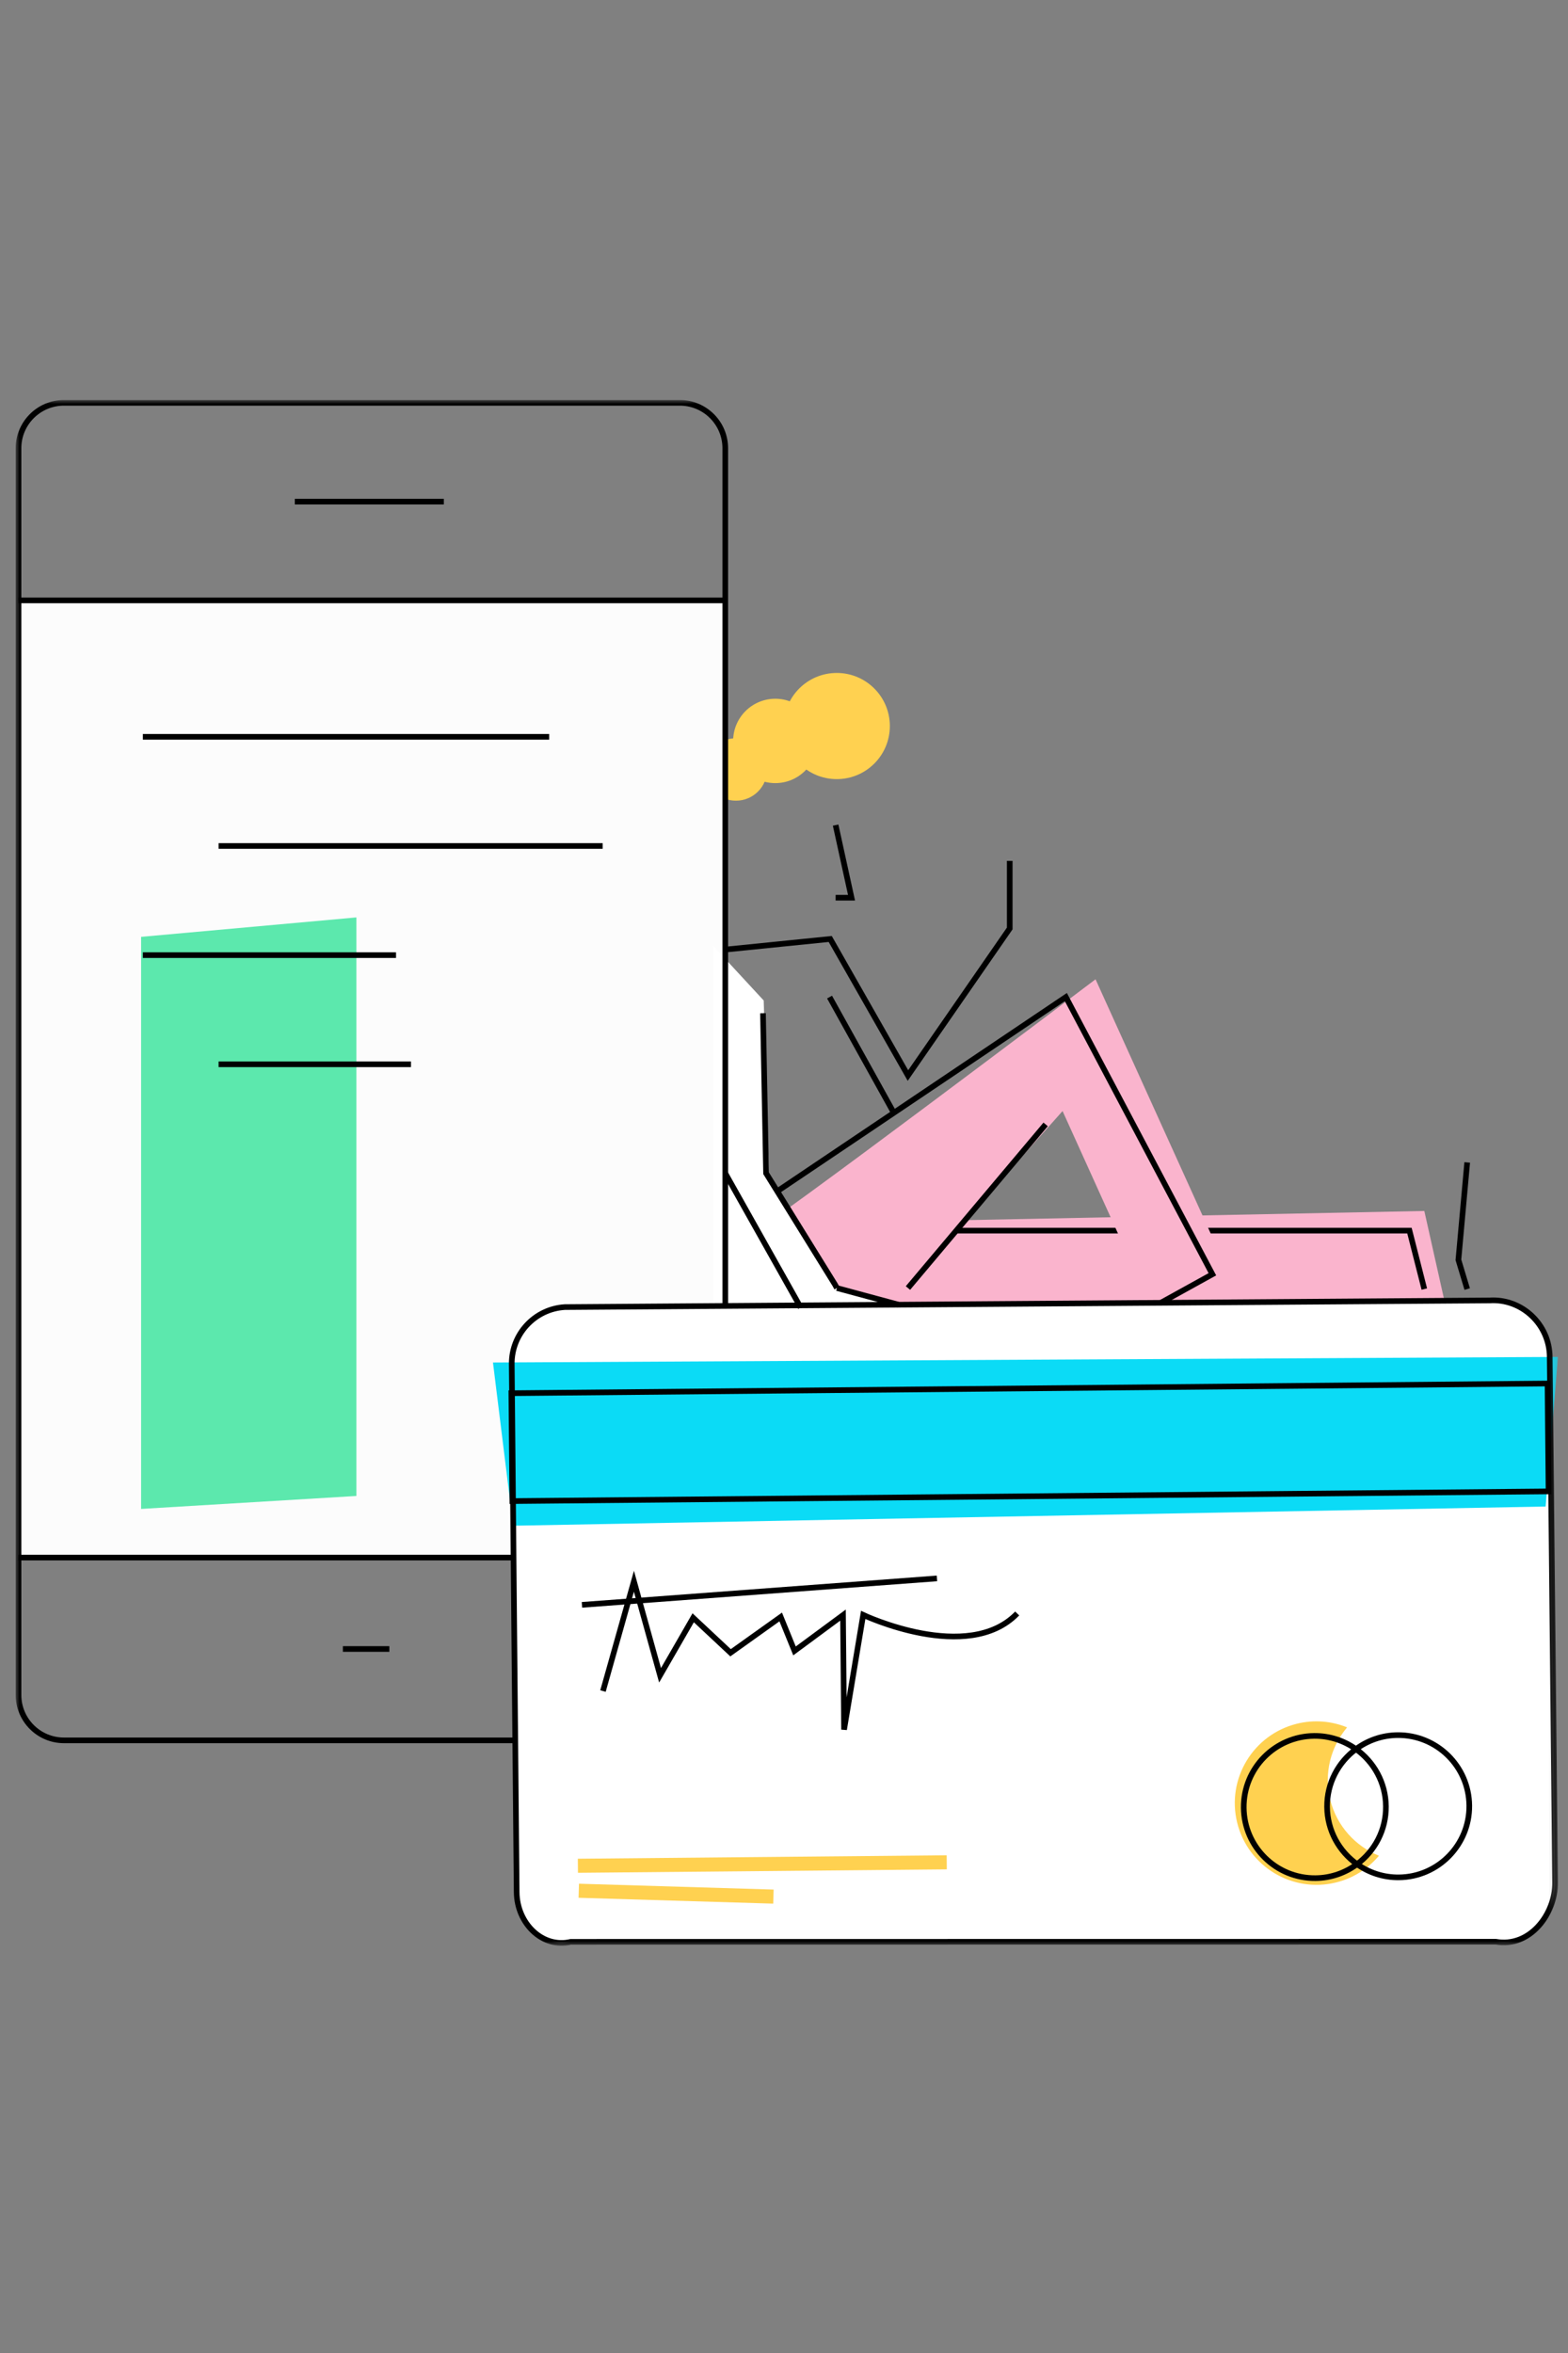 <?xml version="1.0" encoding="UTF-8"?>
<svg width="200px" height="300px" viewBox="0 0 200 300" version="1.1" xmlns="http://www.w3.org/2000/svg" xmlns:xlink="http://www.w3.org/1999/xlink">
    <rect x="0" y="0" width="200" height="300" fill="#808080" stroke="none"/>
    <title>Icons 200/New/Illustrations/Sitting on card</title>
    <defs>
        <polygon id="path-1" points="0 197.078 196.721 197.078 196.721 0 0 0"></polygon>
    </defs>
    <g id="Icons-200/New/Illustrations/Sitting-on-card" stroke="none" stroke-width="1" fill="none" fill-rule="evenodd">
        <g id="Group-41" transform="translate(2, 51)">
            <path d="M87.889,47.106 C87.889,49.305 89.671,51.086 91.87,51.086 C94.07,51.086 95.851,49.305 95.851,47.106 C95.851,44.907 94.07,43.125 91.87,43.125 C89.671,43.125 87.889,44.907 87.889,47.106" id="Fill-1" fill="#FFD150"></path>
            <mask id="mask-2" fill="white">
                <use xlink:href="#path-1"></use>
            </mask>
            <g id="Clip-4"></g>
            <polygon id="Fill-3" fill="#FCFCFC" mask="url(#mask-2)" points="0.36 147.587 90.508 147.587 90.508 25.55 0.36 25.55"></polygon>
            <polygon id="Fill-5" fill="#FAB4CD" mask="url(#mask-2)" points="100.733 104.974 99.695 116.115 182.375 115.454 179.673 103.395"></polygon>
            <polyline id="Stroke-6" stroke="#000000" stroke-width="0.72" mask="url(#mask-2)" points="119.974 105.899 177.777 105.899 179.673 113.351"></polyline>
            <path d="M94.303,105.899 C94.822,106.255 137.738,73.857 137.738,73.857 L154.358,110.535 L144.681,115.283 L133.531,90.655 C133.531,90.655 111.265,115.716 111.143,115.298 C111.021,114.88 98.732,116.057 98.732,116.057 L94.303,105.28" id="Fill-7" fill="#FAB4CD" mask="url(#mask-2)"></path>
            <path d="M97.961,41.568 C97.961,45.307 100.992,48.336 104.73,48.336 C108.469,48.336 111.501,45.307 111.501,41.568 C111.501,37.828 108.469,34.798 104.73,34.798 C100.992,34.798 97.961,37.828 97.961,41.568" id="Fill-8" fill="#FFD150" mask="url(#mask-2)"></path>
            <path d="M91.512,43.467 C91.512,46.438 93.919,48.845 96.89,48.845 C99.86,48.845 102.269,46.438 102.269,43.467 C102.269,40.497 99.86,38.088 96.89,38.088 C93.919,38.088 91.512,40.497 91.512,43.467" id="Fill-9" fill="#FFD150" mask="url(#mask-2)"></path>
            <polyline id="Stroke-10" stroke="#000000" stroke-width="0.72" mask="url(#mask-2)" points="104.585 54.199 106.612 63.454 104.585 63.454"></polyline>
            <polyline id="Stroke-11" stroke="#000000" stroke-width="0.72" mask="url(#mask-2)" points="126.792 58.76 126.792 67.378 113.81 86.128 103.896 68.716 90.508 70.07"></polyline>
            <polyline id="Stroke-12" stroke="#000000" stroke-width="0.72" mask="url(#mask-2)" points="94.303 102.79 133.951 76.124 152.64 111.466 145.732 115.283"></polyline>
            <line x1="113.81" y1="113.22" x2="131.372" y2="92.359" id="Stroke-13" stroke="#000000" stroke-width="0.72" mask="url(#mask-2)"></line>
            <polyline id="Stroke-14" stroke="#000000" stroke-width="0.72" mask="url(#mask-2)" points="185.143 113.351 184.021 109.625 185.143 97.208"></polyline>
            <polygon id="Fill-15" fill="#FFFFFF" mask="url(#mask-2)" points="95.411 76.56 96.091 99.065 104.748 113.22 111.531 115.283 88.993 115.343 88.993 69.618"></polygon>
            <polyline id="Stroke-16" stroke="#000000" stroke-width="0.72" mask="url(#mask-2)" points="95.319 78.182 95.714 98.585 104.516 112.796 104.748 113.22"></polyline>
            <polygon id="Fill-17" fill="#5CE8AD" mask="url(#mask-2)" points="43.459 139.731 15.999 141.383 15.999 68.446 43.459 65.967"></polygon>
            <line x1="16.222" y1="42.942" x2="68.047" y2="42.942" id="Stroke-18" stroke="#000000" stroke-width="0.72" mask="url(#mask-2)"></line>
            <line x1="74.869" y1="56.859" x2="25.882" y2="56.859" id="Stroke-19" stroke="#000000" stroke-width="0.72" mask="url(#mask-2)"></line>
            <line x1="16.222" y1="70.776" x2="48.513" y2="70.776" id="Stroke-20" stroke="#000000" stroke-width="0.72" mask="url(#mask-2)"></line>
            <line x1="50.422" y1="84.694" x2="25.882" y2="84.694" id="Stroke-21" stroke="#000000" stroke-width="0.72" mask="url(#mask-2)"></line>
            <line x1="0.36" y1="25.55" x2="90.508" y2="25.55" id="Stroke-22" stroke="#000000" stroke-width="0.72" mask="url(#mask-2)"></line>
            <line x1="0.36" y1="147.587" x2="90.508" y2="147.587" id="Stroke-23" stroke="#000000" stroke-width="0.72" mask="url(#mask-2)"></line>
            <line x1="35.602" y1="12.955" x2="54.612" y2="12.955" id="Stroke-24" stroke="#000000" stroke-width="0.72" mask="url(#mask-2)"></line>
            <line x1="41.734" y1="159.241" x2="47.662" y2="159.241" id="Stroke-25" stroke="#000000" stroke-width="0.72" mask="url(#mask-2)"></line>
            <path d="M90.508,58.214 L90.508,6.153 C90.508,2.954 87.914,0.36 84.714,0.36 L6.154,0.36 C2.954,0.36 0.36,2.954 0.36,6.153 L0.36,25.55 L0.36,165.097 C0.36,168.296 2.954,170.89 6.154,170.89 L84.714,170.89 C87.914,170.89 90.508,168.296 90.508,165.097 L90.508,58.214" id="Stroke-26" stroke="#000000" stroke-width="0.72" mask="url(#mask-2)"></path>
            <path d="M188.787,196.565 L70.8,196.579 C67.197,197.435 63.94,194.237 63.902,190.255 L63.273,122.914 C63.238,119.078 66.212,115.885 70.042,115.65 L188.021,114.8 C192.142,114.547 195.634,117.875 195.672,122.004 L196.359,189.018 C196.396,193 193.148,197.348 188.787,196.565" id="Fill-27" fill="#FFFFFF" mask="url(#mask-2)"></path>
            <path d="M167.668,178.455 C166.833,175.087 167.747,171.701 169.823,169.234 C167.855,168.437 165.631,168.222 163.413,168.772 C157.827,170.159 154.421,175.812 155.807,181.399 C157.194,186.986 162.847,190.39 168.434,189.004 C170.652,188.454 172.517,187.225 173.885,185.6 C170.896,184.39 168.504,181.824 167.668,178.455" id="Fill-28" fill="#FFD150" mask="url(#mask-2)"></path>
            <polygon id="Fill-29" fill="#0BDBF6" mask="url(#mask-2)" points="63.45 143.524 60.879 122.716 196.721 122.004 195.144 141.077"></polygon>
            <path d="M188.787,196.565 L70.8,196.579 C67.197,197.435 63.94,194.237 63.902,190.255 L63.273,122.914 C63.238,119.078 66.212,115.885 70.042,115.65 L188.021,114.8 C192.142,114.547 195.634,117.875 195.672,122.004 L196.359,189.018 C196.396,193 193.148,197.348 188.787,196.565 Z" id="Stroke-30" stroke="#000000" stroke-width="0.72" mask="url(#mask-2)"></path>
            <polygon id="Stroke-31" stroke="#000000" stroke-width="0.72" mask="url(#mask-2)" points="195.521 139.148 63.354 140.383 63.225 126.628 195.393 125.393"></polygon>
            <path d="M167.271,179.376 C167.242,176.356 168.7,173.675 170.955,172.005 C169.449,170.933 167.61,170.303 165.623,170.322 C160.614,170.369 156.592,174.467 156.639,179.475 C156.685,184.483 160.783,188.506 165.791,188.458 C167.78,188.441 169.607,187.776 171.092,186.677 C168.806,185.049 167.299,182.395 167.271,179.376 Z" id="Stroke-32" stroke="#000000" stroke-width="0.72" mask="url(#mask-2)"></path>
            <path d="M176.254,170.222 C174.266,170.241 172.439,170.906 170.955,172.005 C173.24,173.632 174.747,176.285 174.775,179.306 C174.804,182.325 173.347,185.007 171.092,186.677 C172.596,187.748 174.435,188.378 176.424,188.359 C181.432,188.313 185.454,184.215 185.408,179.207 C185.361,174.198 181.263,170.176 176.254,170.222 Z" id="Stroke-33" stroke="#000000" stroke-width="0.72" mask="url(#mask-2)"></path>
            <path d="M74.909,164.604 L78.857,150.603 L82.191,162.596 L86.417,155.263 L91.183,159.722 L97.582,155.159 L99.34,159.486 L105.526,154.92 L105.662,169.522 L108.102,154.897 C108.102,154.897 121.464,161.214 127.744,154.713" id="Stroke-34" stroke="#000000" stroke-width="0.72" mask="url(#mask-2)"></path>
            <line x1="72.229" y1="153.614" x2="117.507" y2="150.242" id="Stroke-35" stroke="#000000" stroke-width="0.72" mask="url(#mask-2)"></line>
            <polygon id="Fill-36" fill="#FFD150" mask="url(#mask-2)" points="118.75 185.543 71.703 185.983 71.72 187.776 118.766 187.337"></polygon>
            <polygon id="Fill-37" fill="#FFD150" mask="url(#mask-2)" points="96.678 189.914 71.851 189.168 71.797 190.962 96.624 191.707"></polygon>
            <line x1="112.611" y1="115.343" x2="104.748" y2="113.22" id="Stroke-38" stroke="#000000" stroke-width="0.72" mask="url(#mask-2)"></line>
            <line x1="103.811" y1="76.124" x2="112.008" y2="90.882" id="Stroke-39" stroke="#000000" stroke-width="0.72" mask="url(#mask-2)"></line>
            <line x1="90.508" y1="98.585" x2="100.131" y2="115.705" id="Stroke-40" stroke="#000000" stroke-width="0.72" mask="url(#mask-2)"></line>
        </g>
    </g>
</svg>